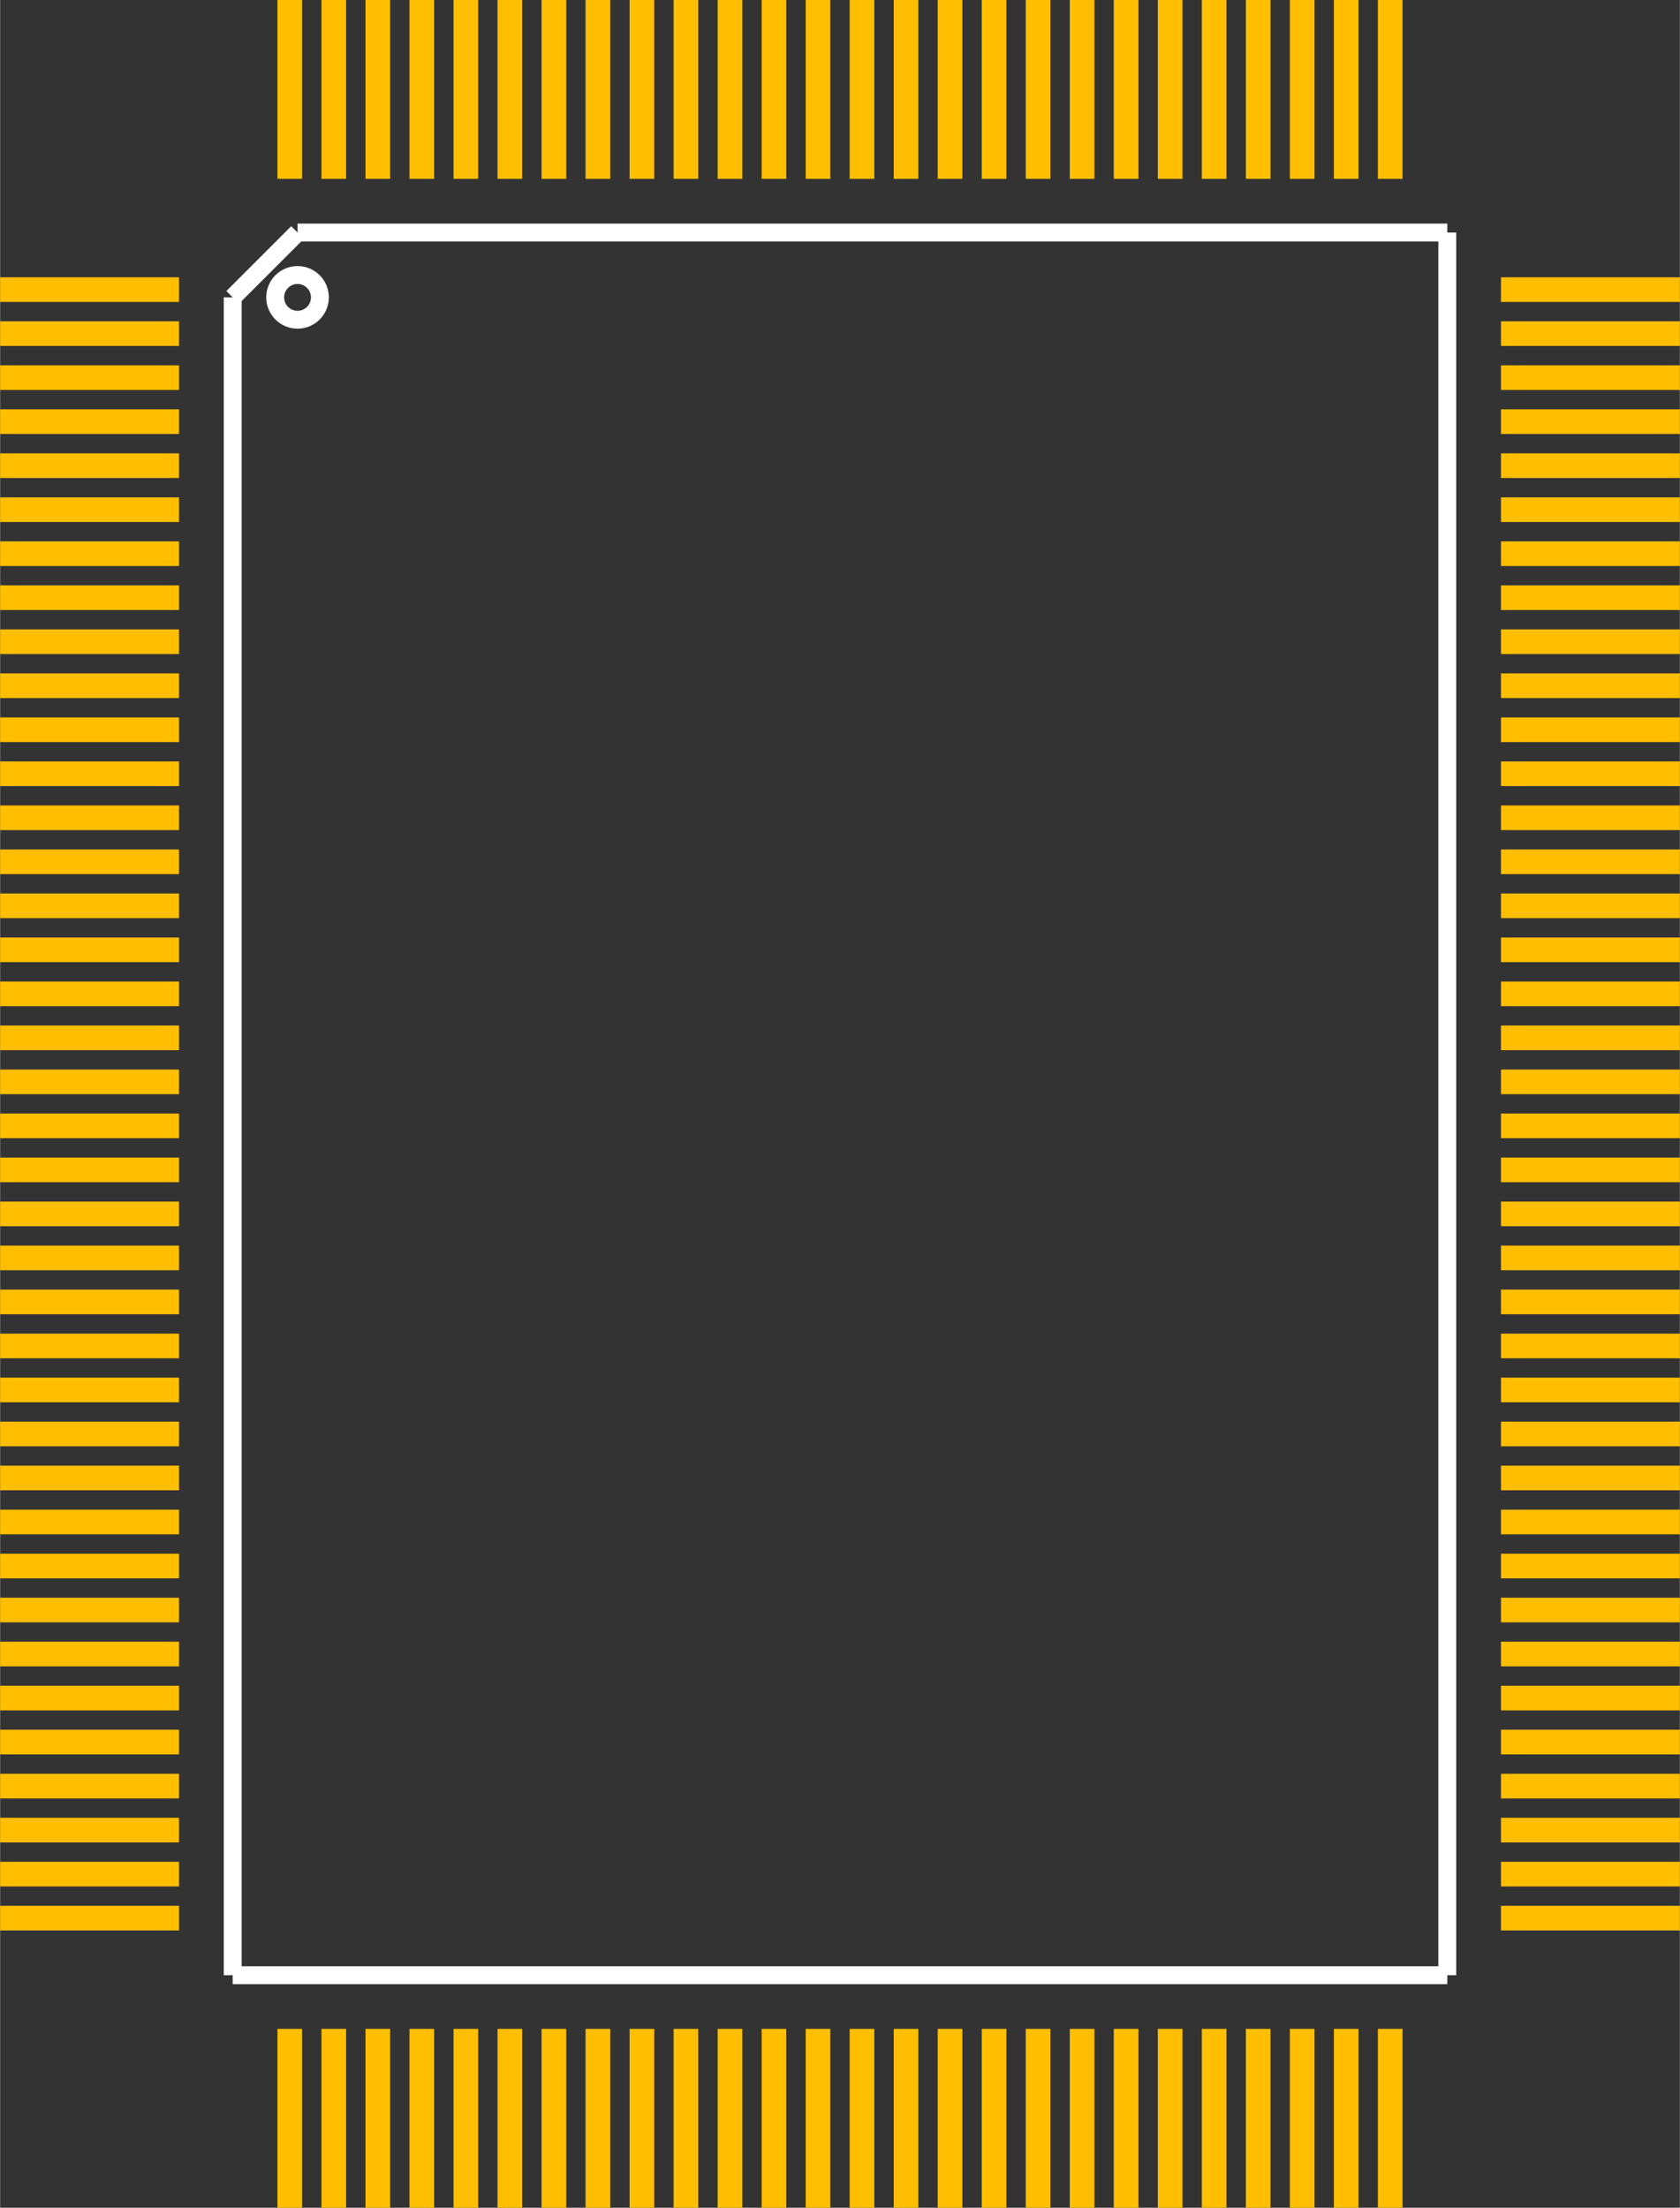 <?xml version="1.0" encoding="UTF-8" standalone="no"?> <svg xmlns:svg="http://www.w3.org/2000/svg" xmlns="http://www.w3.org/2000/svg" version="1.2" baseProfile="tiny" x="0in" y="0in" width="0.751in" height="0.987in" viewBox="0 0 75118 98740" ><rect x="0" y="0" width="75118" height="98740" fill="#333333" stroke="none"/><title>QFP128_R.fp</title><desc>Geda footprint file 'QFP128_R.fp' converted by Fritzing</desc><g id="copper1">
 <line fill="none" connectorname="1" stroke="#ffbf00" stroke-linejoin="miter" stroke-linecap="square" id="connector0pad" y1="12953" x1="551" y2="12953" stroke-width="1102" x2="7449"/>
 <line fill="none" connectorname="2" stroke="#ffbf00" stroke-linejoin="miter" stroke-linecap="square" id="connector1pad" y1="14921" x1="551" y2="14921" stroke-width="1102" x2="7449"/>
 <line fill="none" connectorname="3" stroke="#ffbf00" stroke-linejoin="miter" stroke-linecap="square" id="connector2pad" y1="16890" x1="551" y2="16890" stroke-width="1102" x2="7449"/>
 <line fill="none" connectorname="4" stroke="#ffbf00" stroke-linejoin="miter" stroke-linecap="square" id="connector3pad" y1="18858" x1="551" y2="18858" stroke-width="1102" x2="7449"/>
 <line fill="none" connectorname="5" stroke="#ffbf00" stroke-linejoin="miter" stroke-linecap="square" id="connector4pad" y1="20827" x1="551" y2="20827" stroke-width="1102" x2="7449"/>
 <line fill="none" connectorname="6" stroke="#ffbf00" stroke-linejoin="miter" stroke-linecap="square" id="connector5pad" y1="22795" x1="551" y2="22795" stroke-width="1102" x2="7449"/>
 <line fill="none" connectorname="7" stroke="#ffbf00" stroke-linejoin="miter" stroke-linecap="square" id="connector6pad" y1="24764" x1="551" y2="24764" stroke-width="1102" x2="7449"/>
 <line fill="none" connectorname="8" stroke="#ffbf00" stroke-linejoin="miter" stroke-linecap="square" id="connector7pad" y1="26732" x1="551" y2="26732" stroke-width="1102" x2="7449"/>
 <line fill="none" connectorname="9" stroke="#ffbf00" stroke-linejoin="miter" stroke-linecap="square" id="connector8pad" y1="28701" x1="551" y2="28701" stroke-width="1102" x2="7449"/>
 <line fill="none" connectorname="10" stroke="#ffbf00" stroke-linejoin="miter" stroke-linecap="square" id="connector9pad" y1="30669" x1="551" y2="30669" stroke-width="1102" x2="7449"/>
 <line fill="none" connectorname="11" stroke="#ffbf00" stroke-linejoin="miter" stroke-linecap="square" id="connector10pad" y1="32638" x1="551" y2="32638" stroke-width="1102" x2="7449"/>
 <line fill="none" connectorname="12" stroke="#ffbf00" stroke-linejoin="miter" stroke-linecap="square" id="connector11pad" y1="34606" x1="551" y2="34606" stroke-width="1102" x2="7449"/>
 <line fill="none" connectorname="13" stroke="#ffbf00" stroke-linejoin="miter" stroke-linecap="square" id="connector12pad" y1="36575" x1="551" y2="36575" stroke-width="1102" x2="7449"/>
 <line fill="none" connectorname="14" stroke="#ffbf00" stroke-linejoin="miter" stroke-linecap="square" id="connector13pad" y1="38543" x1="551" y2="38543" stroke-width="1102" x2="7449"/>
 <line fill="none" connectorname="15" stroke="#ffbf00" stroke-linejoin="miter" stroke-linecap="square" id="connector14pad" y1="40512" x1="551" y2="40512" stroke-width="1102" x2="7449"/>
 <line fill="none" connectorname="16" stroke="#ffbf00" stroke-linejoin="miter" stroke-linecap="square" id="connector15pad" y1="42480" x1="551" y2="42480" stroke-width="1102" x2="7449"/>
 <line fill="none" connectorname="17" stroke="#ffbf00" stroke-linejoin="miter" stroke-linecap="square" id="connector16pad" y1="44449" x1="551" y2="44449" stroke-width="1102" x2="7449"/>
 <line fill="none" connectorname="18" stroke="#ffbf00" stroke-linejoin="miter" stroke-linecap="square" id="connector17pad" y1="46417" x1="551" y2="46417" stroke-width="1102" x2="7449"/>
 <line fill="none" connectorname="19" stroke="#ffbf00" stroke-linejoin="miter" stroke-linecap="square" id="connector18pad" y1="48386" x1="551" y2="48386" stroke-width="1102" x2="7449"/>
 <line fill="none" connectorname="20" stroke="#ffbf00" stroke-linejoin="miter" stroke-linecap="square" id="connector19pad" y1="50354" x1="551" y2="50354" stroke-width="1102" x2="7449"/>
 <line fill="none" connectorname="21" stroke="#ffbf00" stroke-linejoin="miter" stroke-linecap="square" id="connector20pad" y1="52323" x1="551" y2="52323" stroke-width="1102" x2="7449"/>
 <line fill="none" connectorname="22" stroke="#ffbf00" stroke-linejoin="miter" stroke-linecap="square" id="connector21pad" y1="54291" x1="551" y2="54291" stroke-width="1102" x2="7449"/>
 <line fill="none" connectorname="23" stroke="#ffbf00" stroke-linejoin="miter" stroke-linecap="square" id="connector22pad" y1="56260" x1="551" y2="56260" stroke-width="1102" x2="7449"/>
 <line fill="none" connectorname="24" stroke="#ffbf00" stroke-linejoin="miter" stroke-linecap="square" id="connector23pad" y1="58228" x1="551" y2="58228" stroke-width="1102" x2="7449"/>
 <line fill="none" connectorname="25" stroke="#ffbf00" stroke-linejoin="miter" stroke-linecap="square" id="connector24pad" y1="60197" x1="551" y2="60197" stroke-width="1102" x2="7449"/>
 <line fill="none" connectorname="26" stroke="#ffbf00" stroke-linejoin="miter" stroke-linecap="square" id="connector25pad" y1="62165" x1="551" y2="62165" stroke-width="1102" x2="7449"/>
 <line fill="none" connectorname="27" stroke="#ffbf00" stroke-linejoin="miter" stroke-linecap="square" id="connector26pad" y1="64134" x1="551" y2="64134" stroke-width="1102" x2="7449"/>
 <line fill="none" connectorname="28" stroke="#ffbf00" stroke-linejoin="miter" stroke-linecap="square" id="connector27pad" y1="66102" x1="551" y2="66102" stroke-width="1102" x2="7449"/>
 <line fill="none" connectorname="29" stroke="#ffbf00" stroke-linejoin="miter" stroke-linecap="square" id="connector28pad" y1="68071" x1="551" y2="68071" stroke-width="1102" x2="7449"/>
 <line fill="none" connectorname="30" stroke="#ffbf00" stroke-linejoin="miter" stroke-linecap="square" id="connector29pad" y1="70039" x1="551" y2="70039" stroke-width="1102" x2="7449"/>
 <line fill="none" connectorname="31" stroke="#ffbf00" stroke-linejoin="miter" stroke-linecap="square" id="connector30pad" y1="72008" x1="551" y2="72008" stroke-width="1102" x2="7449"/>
 <line fill="none" connectorname="32" stroke="#ffbf00" stroke-linejoin="miter" stroke-linecap="square" id="connector31pad" y1="73976" x1="551" y2="73976" stroke-width="1102" x2="7449"/>
 <line fill="none" connectorname="33" stroke="#ffbf00" stroke-linejoin="miter" stroke-linecap="square" id="connector32pad" y1="75945" x1="551" y2="75945" stroke-width="1102" x2="7449"/>
 <line fill="none" connectorname="34" stroke="#ffbf00" stroke-linejoin="miter" stroke-linecap="square" id="connector33pad" y1="77913" x1="551" y2="77913" stroke-width="1102" x2="7449"/>
 <line fill="none" connectorname="35" stroke="#ffbf00" stroke-linejoin="miter" stroke-linecap="square" id="connector34pad" y1="79882" x1="551" y2="79882" stroke-width="1102" x2="7449"/>
 <line fill="none" connectorname="36" stroke="#ffbf00" stroke-linejoin="miter" stroke-linecap="square" id="connector35pad" y1="81850" x1="551" y2="81850" stroke-width="1102" x2="7449"/>
 <line fill="none" connectorname="37" stroke="#ffbf00" stroke-linejoin="miter" stroke-linecap="square" id="connector36pad" y1="83819" x1="551" y2="83819" stroke-width="1102" x2="7449"/>
 <line fill="none" connectorname="38" stroke="#ffbf00" stroke-linejoin="miter" stroke-linecap="square" id="connector37pad" y1="85787" x1="551" y2="85787" stroke-width="1102" x2="7449"/>
 <line fill="none" connectorname="39" stroke="#ffbf00" stroke-linejoin="miter" stroke-linecap="square" id="connector38pad" y1="98189" x1="12953" y2="91291" stroke-width="1102" x2="12953"/>
 <line fill="none" connectorname="40" stroke="#ffbf00" stroke-linejoin="miter" stroke-linecap="square" id="connector39pad" y1="98189" x1="14921" y2="91291" stroke-width="1102" x2="14921"/>
 <line fill="none" connectorname="41" stroke="#ffbf00" stroke-linejoin="miter" stroke-linecap="square" id="connector40pad" y1="98189" x1="16890" y2="91291" stroke-width="1102" x2="16890"/>
 <line fill="none" connectorname="42" stroke="#ffbf00" stroke-linejoin="miter" stroke-linecap="square" id="connector41pad" y1="98189" x1="18858" y2="91291" stroke-width="1102" x2="18858"/>
 <line fill="none" connectorname="43" stroke="#ffbf00" stroke-linejoin="miter" stroke-linecap="square" id="connector42pad" y1="98189" x1="20827" y2="91291" stroke-width="1102" x2="20827"/>
 <line fill="none" connectorname="44" stroke="#ffbf00" stroke-linejoin="miter" stroke-linecap="square" id="connector43pad" y1="98189" x1="22795" y2="91291" stroke-width="1102" x2="22795"/>
 <line fill="none" connectorname="45" stroke="#ffbf00" stroke-linejoin="miter" stroke-linecap="square" id="connector44pad" y1="98189" x1="24764" y2="91291" stroke-width="1102" x2="24764"/>
 <line fill="none" connectorname="46" stroke="#ffbf00" stroke-linejoin="miter" stroke-linecap="square" id="connector45pad" y1="98189" x1="26732" y2="91291" stroke-width="1102" x2="26732"/>
 <line fill="none" connectorname="47" stroke="#ffbf00" stroke-linejoin="miter" stroke-linecap="square" id="connector46pad" y1="98189" x1="28701" y2="91291" stroke-width="1102" x2="28701"/>
 <line fill="none" connectorname="48" stroke="#ffbf00" stroke-linejoin="miter" stroke-linecap="square" id="connector47pad" y1="98189" x1="30669" y2="91291" stroke-width="1102" x2="30669"/>
 <line fill="none" connectorname="49" stroke="#ffbf00" stroke-linejoin="miter" stroke-linecap="square" id="connector48pad" y1="98189" x1="32638" y2="91291" stroke-width="1102" x2="32638"/>
 <line fill="none" connectorname="50" stroke="#ffbf00" stroke-linejoin="miter" stroke-linecap="square" id="connector49pad" y1="98189" x1="34606" y2="91291" stroke-width="1102" x2="34606"/>
 <line fill="none" connectorname="51" stroke="#ffbf00" stroke-linejoin="miter" stroke-linecap="square" id="connector50pad" y1="98189" x1="36575" y2="91291" stroke-width="1102" x2="36575"/>
 <line fill="none" connectorname="52" stroke="#ffbf00" stroke-linejoin="miter" stroke-linecap="square" id="connector51pad" y1="98189" x1="38543" y2="91291" stroke-width="1102" x2="38543"/>
 <line fill="none" connectorname="53" stroke="#ffbf00" stroke-linejoin="miter" stroke-linecap="square" id="connector52pad" y1="98189" x1="40512" y2="91291" stroke-width="1102" x2="40512"/>
 <line fill="none" connectorname="54" stroke="#ffbf00" stroke-linejoin="miter" stroke-linecap="square" id="connector53pad" y1="98189" x1="42480" y2="91291" stroke-width="1102" x2="42480"/>
 <line fill="none" connectorname="55" stroke="#ffbf00" stroke-linejoin="miter" stroke-linecap="square" id="connector54pad" y1="98189" x1="44449" y2="91291" stroke-width="1102" x2="44449"/>
 <line fill="none" connectorname="56" stroke="#ffbf00" stroke-linejoin="miter" stroke-linecap="square" id="connector55pad" y1="98189" x1="46417" y2="91291" stroke-width="1102" x2="46417"/>
 <line fill="none" connectorname="57" stroke="#ffbf00" stroke-linejoin="miter" stroke-linecap="square" id="connector56pad" y1="98189" x1="48386" y2="91291" stroke-width="1102" x2="48386"/>
 <line fill="none" connectorname="58" stroke="#ffbf00" stroke-linejoin="miter" stroke-linecap="square" id="connector57pad" y1="98189" x1="50354" y2="91291" stroke-width="1102" x2="50354"/>
 <line fill="none" connectorname="59" stroke="#ffbf00" stroke-linejoin="miter" stroke-linecap="square" id="connector58pad" y1="98189" x1="52323" y2="91291" stroke-width="1102" x2="52323"/>
 <line fill="none" connectorname="60" stroke="#ffbf00" stroke-linejoin="miter" stroke-linecap="square" id="connector59pad" y1="98189" x1="54291" y2="91291" stroke-width="1102" x2="54291"/>
 <line fill="none" connectorname="61" stroke="#ffbf00" stroke-linejoin="miter" stroke-linecap="square" id="connector60pad" y1="98189" x1="56260" y2="91291" stroke-width="1102" x2="56260"/>
 <line fill="none" connectorname="62" stroke="#ffbf00" stroke-linejoin="miter" stroke-linecap="square" id="connector61pad" y1="98189" x1="58228" y2="91291" stroke-width="1102" x2="58228"/>
 <line fill="none" connectorname="63" stroke="#ffbf00" stroke-linejoin="miter" stroke-linecap="square" id="connector62pad" y1="98189" x1="60197" y2="91291" stroke-width="1102" x2="60197"/>
 <line fill="none" connectorname="64" stroke="#ffbf00" stroke-linejoin="miter" stroke-linecap="square" id="connector63pad" y1="98189" x1="62165" y2="91291" stroke-width="1102" x2="62165"/>
 <line fill="none" connectorname="65" stroke="#ffbf00" stroke-linejoin="miter" stroke-linecap="square" id="connector64pad" y1="85787" x1="74567" y2="85787" stroke-width="1102" x2="67669"/>
 <line fill="none" connectorname="66" stroke="#ffbf00" stroke-linejoin="miter" stroke-linecap="square" id="connector65pad" y1="83819" x1="74567" y2="83819" stroke-width="1102" x2="67669"/>
 <line fill="none" connectorname="67" stroke="#ffbf00" stroke-linejoin="miter" stroke-linecap="square" id="connector66pad" y1="81850" x1="74567" y2="81850" stroke-width="1102" x2="67669"/>
 <line fill="none" connectorname="68" stroke="#ffbf00" stroke-linejoin="miter" stroke-linecap="square" id="connector67pad" y1="79882" x1="74567" y2="79882" stroke-width="1102" x2="67669"/>
 <line fill="none" connectorname="69" stroke="#ffbf00" stroke-linejoin="miter" stroke-linecap="square" id="connector68pad" y1="77913" x1="74567" y2="77913" stroke-width="1102" x2="67669"/>
 <line fill="none" connectorname="70" stroke="#ffbf00" stroke-linejoin="miter" stroke-linecap="square" id="connector69pad" y1="75945" x1="74567" y2="75945" stroke-width="1102" x2="67669"/>
 <line fill="none" connectorname="71" stroke="#ffbf00" stroke-linejoin="miter" stroke-linecap="square" id="connector70pad" y1="73976" x1="74567" y2="73976" stroke-width="1102" x2="67669"/>
 <line fill="none" connectorname="72" stroke="#ffbf00" stroke-linejoin="miter" stroke-linecap="square" id="connector71pad" y1="72008" x1="74567" y2="72008" stroke-width="1102" x2="67669"/>
 <line fill="none" connectorname="73" stroke="#ffbf00" stroke-linejoin="miter" stroke-linecap="square" id="connector72pad" y1="70039" x1="74567" y2="70039" stroke-width="1102" x2="67669"/>
 <line fill="none" connectorname="74" stroke="#ffbf00" stroke-linejoin="miter" stroke-linecap="square" id="connector73pad" y1="68071" x1="74567" y2="68071" stroke-width="1102" x2="67669"/>
 <line fill="none" connectorname="75" stroke="#ffbf00" stroke-linejoin="miter" stroke-linecap="square" id="connector74pad" y1="66102" x1="74567" y2="66102" stroke-width="1102" x2="67669"/>
 <line fill="none" connectorname="76" stroke="#ffbf00" stroke-linejoin="miter" stroke-linecap="square" id="connector75pad" y1="64134" x1="74567" y2="64134" stroke-width="1102" x2="67669"/>
 <line fill="none" connectorname="77" stroke="#ffbf00" stroke-linejoin="miter" stroke-linecap="square" id="connector76pad" y1="62165" x1="74567" y2="62165" stroke-width="1102" x2="67669"/>
 <line fill="none" connectorname="78" stroke="#ffbf00" stroke-linejoin="miter" stroke-linecap="square" id="connector77pad" y1="60197" x1="74567" y2="60197" stroke-width="1102" x2="67669"/>
 <line fill="none" connectorname="79" stroke="#ffbf00" stroke-linejoin="miter" stroke-linecap="square" id="connector78pad" y1="58228" x1="74567" y2="58228" stroke-width="1102" x2="67669"/>
 <line fill="none" connectorname="80" stroke="#ffbf00" stroke-linejoin="miter" stroke-linecap="square" id="connector79pad" y1="56260" x1="74567" y2="56260" stroke-width="1102" x2="67669"/>
 <line fill="none" connectorname="81" stroke="#ffbf00" stroke-linejoin="miter" stroke-linecap="square" id="connector80pad" y1="54291" x1="74567" y2="54291" stroke-width="1102" x2="67669"/>
 <line fill="none" connectorname="82" stroke="#ffbf00" stroke-linejoin="miter" stroke-linecap="square" id="connector81pad" y1="52323" x1="74567" y2="52323" stroke-width="1102" x2="67669"/>
 <line fill="none" connectorname="83" stroke="#ffbf00" stroke-linejoin="miter" stroke-linecap="square" id="connector82pad" y1="50354" x1="74567" y2="50354" stroke-width="1102" x2="67669"/>
 <line fill="none" connectorname="84" stroke="#ffbf00" stroke-linejoin="miter" stroke-linecap="square" id="connector83pad" y1="48386" x1="74567" y2="48386" stroke-width="1102" x2="67669"/>
 <line fill="none" connectorname="85" stroke="#ffbf00" stroke-linejoin="miter" stroke-linecap="square" id="connector84pad" y1="46417" x1="74567" y2="46417" stroke-width="1102" x2="67669"/>
 <line fill="none" connectorname="86" stroke="#ffbf00" stroke-linejoin="miter" stroke-linecap="square" id="connector85pad" y1="44449" x1="74567" y2="44449" stroke-width="1102" x2="67669"/>
 <line fill="none" connectorname="87" stroke="#ffbf00" stroke-linejoin="miter" stroke-linecap="square" id="connector86pad" y1="42480" x1="74567" y2="42480" stroke-width="1102" x2="67669"/>
 <line fill="none" connectorname="88" stroke="#ffbf00" stroke-linejoin="miter" stroke-linecap="square" id="connector87pad" y1="40512" x1="74567" y2="40512" stroke-width="1102" x2="67669"/>
 <line fill="none" connectorname="89" stroke="#ffbf00" stroke-linejoin="miter" stroke-linecap="square" id="connector88pad" y1="38543" x1="74567" y2="38543" stroke-width="1102" x2="67669"/>
 <line fill="none" connectorname="90" stroke="#ffbf00" stroke-linejoin="miter" stroke-linecap="square" id="connector89pad" y1="36575" x1="74567" y2="36575" stroke-width="1102" x2="67669"/>
 <line fill="none" connectorname="91" stroke="#ffbf00" stroke-linejoin="miter" stroke-linecap="square" id="connector90pad" y1="34606" x1="74567" y2="34606" stroke-width="1102" x2="67669"/>
 <line fill="none" connectorname="92" stroke="#ffbf00" stroke-linejoin="miter" stroke-linecap="square" id="connector91pad" y1="32638" x1="74567" y2="32638" stroke-width="1102" x2="67669"/>
 <line fill="none" connectorname="93" stroke="#ffbf00" stroke-linejoin="miter" stroke-linecap="square" id="connector92pad" y1="30669" x1="74567" y2="30669" stroke-width="1102" x2="67669"/>
 <line fill="none" connectorname="94" stroke="#ffbf00" stroke-linejoin="miter" stroke-linecap="square" id="connector93pad" y1="28701" x1="74567" y2="28701" stroke-width="1102" x2="67669"/>
 <line fill="none" connectorname="95" stroke="#ffbf00" stroke-linejoin="miter" stroke-linecap="square" id="connector94pad" y1="26732" x1="74567" y2="26732" stroke-width="1102" x2="67669"/>
 <line fill="none" connectorname="96" stroke="#ffbf00" stroke-linejoin="miter" stroke-linecap="square" id="connector95pad" y1="24764" x1="74567" y2="24764" stroke-width="1102" x2="67669"/>
 <line fill="none" connectorname="97" stroke="#ffbf00" stroke-linejoin="miter" stroke-linecap="square" id="connector96pad" y1="22795" x1="74567" y2="22795" stroke-width="1102" x2="67669"/>
 <line fill="none" connectorname="98" stroke="#ffbf00" stroke-linejoin="miter" stroke-linecap="square" id="connector97pad" y1="20827" x1="74567" y2="20827" stroke-width="1102" x2="67669"/>
 <line fill="none" connectorname="99" stroke="#ffbf00" stroke-linejoin="miter" stroke-linecap="square" id="connector98pad" y1="18858" x1="74567" y2="18858" stroke-width="1102" x2="67669"/>
 <line fill="none" connectorname="100" stroke="#ffbf00" stroke-linejoin="miter" stroke-linecap="square" id="connector99pad" y1="16890" x1="74567" y2="16890" stroke-width="1102" x2="67669"/>
 <line fill="none" connectorname="101" stroke="#ffbf00" stroke-linejoin="miter" stroke-linecap="square" id="connector100pad" y1="14921" x1="74567" y2="14921" stroke-width="1102" x2="67669"/>
 <line fill="none" connectorname="102" stroke="#ffbf00" stroke-linejoin="miter" stroke-linecap="square" id="connector101pad" y1="12953" x1="74567" y2="12953" stroke-width="1102" x2="67669"/>
 <line fill="none" connectorname="103" stroke="#ffbf00" stroke-linejoin="miter" stroke-linecap="square" id="connector102pad" y1="551" x1="62165" y2="7449" stroke-width="1102" x2="62165"/>
 <line fill="none" connectorname="104" stroke="#ffbf00" stroke-linejoin="miter" stroke-linecap="square" id="connector103pad" y1="551" x1="60197" y2="7449" stroke-width="1102" x2="60197"/>
 <line fill="none" connectorname="105" stroke="#ffbf00" stroke-linejoin="miter" stroke-linecap="square" id="connector104pad" y1="551" x1="58228" y2="7449" stroke-width="1102" x2="58228"/>
 <line fill="none" connectorname="106" stroke="#ffbf00" stroke-linejoin="miter" stroke-linecap="square" id="connector105pad" y1="551" x1="56260" y2="7449" stroke-width="1102" x2="56260"/>
 <line fill="none" connectorname="107" stroke="#ffbf00" stroke-linejoin="miter" stroke-linecap="square" id="connector106pad" y1="551" x1="54291" y2="7449" stroke-width="1102" x2="54291"/>
 <line fill="none" connectorname="108" stroke="#ffbf00" stroke-linejoin="miter" stroke-linecap="square" id="connector107pad" y1="551" x1="52323" y2="7449" stroke-width="1102" x2="52323"/>
 <line fill="none" connectorname="109" stroke="#ffbf00" stroke-linejoin="miter" stroke-linecap="square" id="connector108pad" y1="551" x1="50354" y2="7449" stroke-width="1102" x2="50354"/>
 <line fill="none" connectorname="110" stroke="#ffbf00" stroke-linejoin="miter" stroke-linecap="square" id="connector109pad" y1="551" x1="48386" y2="7449" stroke-width="1102" x2="48386"/>
 <line fill="none" connectorname="111" stroke="#ffbf00" stroke-linejoin="miter" stroke-linecap="square" id="connector110pad" y1="551" x1="46417" y2="7449" stroke-width="1102" x2="46417"/>
 <line fill="none" connectorname="112" stroke="#ffbf00" stroke-linejoin="miter" stroke-linecap="square" id="connector111pad" y1="551" x1="44449" y2="7449" stroke-width="1102" x2="44449"/>
 <line fill="none" connectorname="113" stroke="#ffbf00" stroke-linejoin="miter" stroke-linecap="square" id="connector112pad" y1="551" x1="42480" y2="7449" stroke-width="1102" x2="42480"/>
 <line fill="none" connectorname="114" stroke="#ffbf00" stroke-linejoin="miter" stroke-linecap="square" id="connector113pad" y1="551" x1="40512" y2="7449" stroke-width="1102" x2="40512"/>
 <line fill="none" connectorname="115" stroke="#ffbf00" stroke-linejoin="miter" stroke-linecap="square" id="connector114pad" y1="551" x1="38543" y2="7449" stroke-width="1102" x2="38543"/>
 <line fill="none" connectorname="116" stroke="#ffbf00" stroke-linejoin="miter" stroke-linecap="square" id="connector115pad" y1="551" x1="36575" y2="7449" stroke-width="1102" x2="36575"/>
 <line fill="none" connectorname="117" stroke="#ffbf00" stroke-linejoin="miter" stroke-linecap="square" id="connector116pad" y1="551" x1="34606" y2="7449" stroke-width="1102" x2="34606"/>
 <line fill="none" connectorname="118" stroke="#ffbf00" stroke-linejoin="miter" stroke-linecap="square" id="connector117pad" y1="551" x1="32638" y2="7449" stroke-width="1102" x2="32638"/>
 <line fill="none" connectorname="119" stroke="#ffbf00" stroke-linejoin="miter" stroke-linecap="square" id="connector118pad" y1="551" x1="30669" y2="7449" stroke-width="1102" x2="30669"/>
 <line fill="none" connectorname="120" stroke="#ffbf00" stroke-linejoin="miter" stroke-linecap="square" id="connector119pad" y1="551" x1="28701" y2="7449" stroke-width="1102" x2="28701"/>
 <line fill="none" connectorname="121" stroke="#ffbf00" stroke-linejoin="miter" stroke-linecap="square" id="connector120pad" y1="551" x1="26732" y2="7449" stroke-width="1102" x2="26732"/>
 <line fill="none" connectorname="122" stroke="#ffbf00" stroke-linejoin="miter" stroke-linecap="square" id="connector121pad" y1="551" x1="24764" y2="7449" stroke-width="1102" x2="24764"/>
 <line fill="none" connectorname="123" stroke="#ffbf00" stroke-linejoin="miter" stroke-linecap="square" id="connector122pad" y1="551" x1="22795" y2="7449" stroke-width="1102" x2="22795"/>
 <line fill="none" connectorname="124" stroke="#ffbf00" stroke-linejoin="miter" stroke-linecap="square" id="connector123pad" y1="551" x1="20827" y2="7449" stroke-width="1102" x2="20827"/>
 <line fill="none" connectorname="125" stroke="#ffbf00" stroke-linejoin="miter" stroke-linecap="square" id="connector124pad" y1="551" x1="18858" y2="7449" stroke-width="1102" x2="18858"/>
 <line fill="none" connectorname="126" stroke="#ffbf00" stroke-linejoin="miter" stroke-linecap="square" id="connector125pad" y1="551" x1="16890" y2="7449" stroke-width="1102" x2="16890"/>
 <line fill="none" connectorname="127" stroke="#ffbf00" stroke-linejoin="miter" stroke-linecap="square" id="connector126pad" y1="551" x1="14921" y2="7449" stroke-width="1102" x2="14921"/>
 <line fill="none" connectorname="128" stroke="#ffbf00" stroke-linejoin="miter" stroke-linecap="square" id="connector127pad" y1="551" x1="12953" y2="7449" stroke-width="1102" x2="12953"/>
</g>
<g id="silkscreen">
 <line fill="none" stroke="white" y1="10400" x1="13300" y2="10400" stroke-width="800" x2="64718"/>
 <line fill="none" stroke="white" y1="10400" x1="64718" y2="88340" stroke-width="800" x2="64718"/>
 <line fill="none" stroke="white" y1="88340" x1="64718" y2="88340" stroke-width="800" x2="10400"/>
 <line fill="none" stroke="white" y1="88340" x1="10400" y2="13300" stroke-width="800" x2="10400"/>
 <line fill="none" stroke="white" y1="13300" x1="10400" y2="10400" stroke-width="800" x2="13300"/>
 <circle fill="none" cx="13300" cy="13300" stroke="white" r="1000" stroke-width="800"/>
</g>
</svg>
